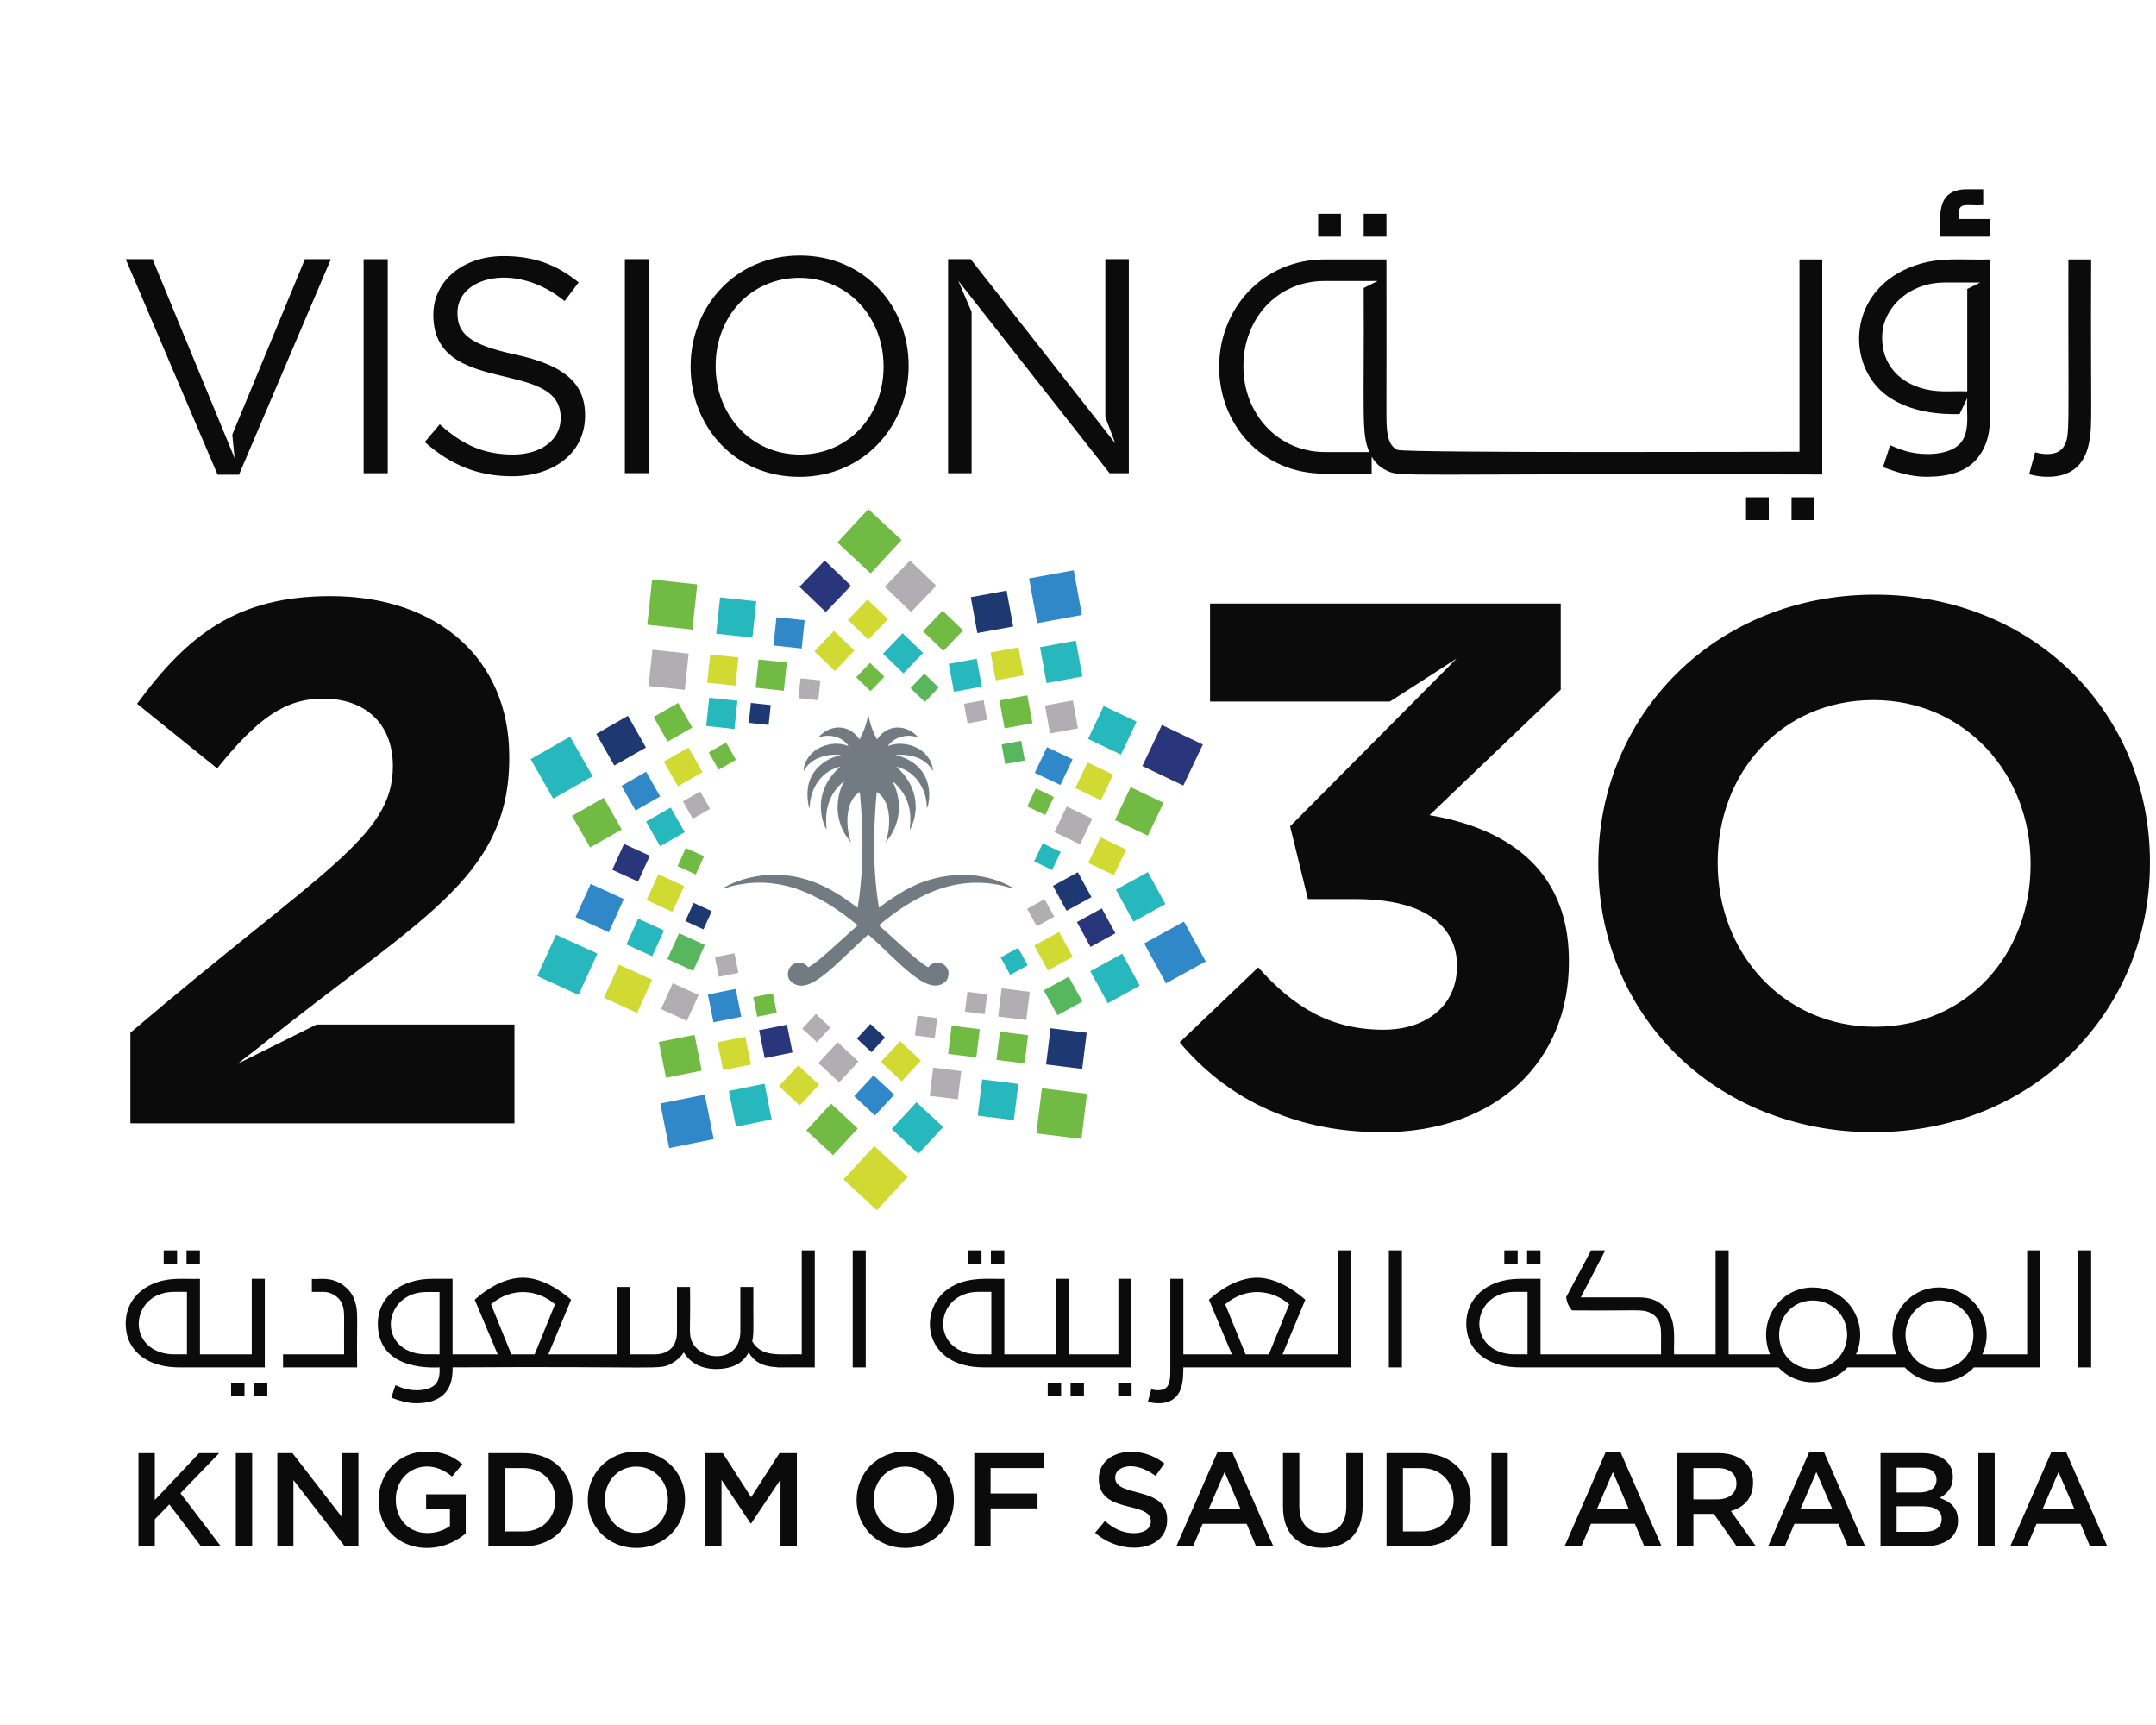 <svg xmlns="http://www.w3.org/2000/svg" width="100" height="80" viewBox="0 0 100 80" fill="none"><path d="M72.769 44.554V44.623C72.769 49.168 69.467 52.508 64.103 52.508C59.77 52.508 56.778 50.786 54.715 48.341L58.36 44.863C60.011 46.723 61.73 47.755 64.171 47.755C66.166 47.755 67.576 46.62 67.576 44.829C67.549 44.782 67.965 41.696 62.865 41.696H60.664L59.838 38.321L67.56 30.543L64.466 32.537H56.125V27.992H72.39V31.986L66.304 37.805C69.57 38.356 72.769 40.077 72.769 44.554ZM57.672 16.971C57.672 14.789 59.234 13.032 61.427 13.032H63.898L63.251 13.356C63.281 19.337 63.133 20.09 63.514 20.965L61.455 20.964C59.262 20.964 57.672 19.18 57.672 16.998V16.971ZM61.427 21.966H63.621V21.175C63.781 21.453 63.996 21.669 64.314 21.82C65.012 22.152 64.505 21.943 84.52 22.005V12.031H83.464V20.948C83.464 20.948 65.163 21.019 64.815 20.862C64.513 20.726 64.403 20.414 64.353 20.082C64.273 19.544 64.322 19.534 64.307 12.031H61.455C58.536 12.031 56.548 14.35 56.548 16.998V17.026C56.548 19.674 58.508 21.966 61.427 21.966ZM92.3 10.973H89.987C90.037 10.206 89.683 8.775 91.242 8.775H91.986V9.512C91.265 9.566 90.85 9.336 90.85 9.914V10.158H92.3V10.973ZM94.974 22.113C94.692 22.113 94.406 22.073 94.116 21.994L94.393 20.976C94.87 21.113 95.481 21.121 95.733 20.692C96.026 20.186 95.921 20.007 95.937 12.031H96.993C96.962 19.476 97.065 19.684 96.894 20.547C96.691 21.557 96.081 22.113 94.974 22.113ZM64.307 10.973H63.251V9.916H64.307V10.973ZM87.543 14.621C88.038 13.653 89.078 13.114 90.141 13.103V13.101H91.847L91.245 13.402V18.149C90.414 18.124 89.83 18.228 89.06 17.983C88.01 17.652 87.298 16.841 87.298 15.665C87.298 15.286 87.38 14.938 87.543 14.621ZM87.543 18.367C88.917 19.35 90.792 19.187 90.89 19.206L91.245 18.46C91.187 19.183 91.443 20.193 90.769 20.699C90.2 21.126 89.185 21.112 88.559 20.963C88.299 20.902 88.002 20.796 87.668 20.646L87.338 21.664C88.007 21.911 88.647 22.113 89.357 22.113C90.387 22.113 91.134 21.868 91.601 21.38C92.067 20.89 92.3 20.232 92.3 19.404V12.031C91.001 12.072 90.015 11.899 88.829 12.309C85.652 13.405 85.589 16.971 87.543 18.367ZM62.196 10.973H61.139V9.916H62.196V10.973ZM51.268 12.019H52.358V21.946H51.465L44.444 13.017L45.065 14.464V21.946H43.974V12.019H45.022L51.727 20.559L51.268 19.341V12.019ZM10.093 22.016L5.83 12.019H7.076C7.14 12.173 10.537 20.412 10.882 21.247L10.774 20.156L14.143 12.019H15.347L11.084 22.016H10.093ZM28.983 12.019H30.102V21.945H28.983V12.019ZM40.982 17.011C40.982 19.266 39.368 21.08 37.102 21.08C34.836 21.08 33.193 19.237 33.193 16.983V16.954C33.193 14.7 34.808 12.885 37.074 12.885C39.34 12.885 40.982 14.728 40.982 16.983V17.011ZM37.102 11.85C34.086 11.85 32.032 14.246 32.032 16.983V17.011C32.032 19.747 34.057 22.116 37.074 22.116C40.09 22.116 42.144 19.719 42.144 16.983V16.954C42.144 14.218 40.118 11.85 37.102 11.85ZM27.137 19.251V19.279C27.137 20.981 25.721 22.087 23.753 22.087C22.181 22.087 20.892 21.563 19.703 20.499L20.397 19.677C21.43 20.612 22.422 21.08 23.796 21.08C25.127 21.08 26.005 20.372 26.005 19.393V19.365C26.005 16.595 20.099 18.422 20.099 14.614V14.586C20.099 13.026 21.473 11.877 23.357 11.877C24.801 11.877 25.835 12.289 26.84 13.097L26.189 13.962C23.942 12.128 21.218 12.83 21.218 14.487V14.515C21.218 15.451 21.728 15.976 23.909 16.444C26.118 16.926 27.137 17.734 27.137 19.251ZM17.985 21.946H16.866V12.02H17.985V21.946ZM83.096 23.062H84.152V24.119H83.096V23.062ZM80.984 23.062H82.04V24.119H80.984V23.062ZM14.683 47.514H23.862V52.095H6.048V47.894C14.949 40.316 18.222 38.835 18.222 35.533C18.222 33.501 16.881 32.399 14.989 32.399C13.132 32.399 11.86 33.432 10.072 35.635L6.358 32.64C8.731 29.404 11.035 27.647 15.333 27.647C20.32 27.647 23.621 30.574 23.621 35.085V35.153C23.621 40.81 19.352 42.633 12.033 48.551L11.011 49.34L14.683 47.514ZM94.183 40.112C94.183 44.244 91.225 47.618 86.961 47.618C82.697 47.618 79.671 44.175 79.671 40.043V39.974C79.671 35.842 82.629 32.468 86.892 32.468C91.156 32.468 94.183 35.911 94.183 40.043V40.112ZM86.961 27.579C79.534 27.579 74.134 33.191 74.134 40.043V40.112C74.134 46.964 79.464 52.508 86.892 52.508C94.321 52.508 99.719 46.895 99.719 40.043V39.974C99.719 33.122 94.389 27.579 86.961 27.579Z" fill="#0B0B0B"></path><path d="M38.252 25.993L39.471 27.165L38.301 28.385L37.082 27.214" fill="#29367B"></path><path d="M41.039 27.214L42.258 28.385L43.428 27.165L42.209 25.993" fill="#B1AEB3"></path><path d="M39.324 28.752L40.274 29.664L41.184 28.714L40.236 27.802" fill="#D0DA33"></path><path d="M42.809 29.274L43.758 30.186L44.668 29.236L43.719 28.323" fill="#71BA44"></path><path d="M37.772 30.205L38.721 31.118L39.631 30.167L38.683 29.255" fill="#D0DA33"></path><path d="M40.955 30.317L41.904 31.229L42.815 30.279L41.865 29.366" fill="#27B8BE"></path><path d="M39.711 31.41L40.379 32.052L41.019 31.383L40.352 30.741" fill="#71BA44"></path><path d="M42.23 31.913L42.898 32.554L43.539 31.885L42.872 31.244" fill="#58B75E"></path><path d="M47.73 26.827L49.802 26.446L50.181 28.52L48.109 28.901L47.73 26.827Z" fill="#3088C8"></path><path d="M45.027 27.696L46.689 27.391L46.993 29.055L45.331 29.36L45.027 27.696Z" fill="#1E3871"></path><path d="M48.238 30.015L49.9 29.709L50.204 31.373L48.542 31.679L48.238 30.015Z" fill="#27B8BE"></path><path d="M45.947 30.26L47.241 30.022L47.478 31.317L46.184 31.555L45.947 30.26Z" fill="#D0DA33"></path><path d="M48.467 32.721L49.761 32.483L49.997 33.779L48.703 34.016L48.467 32.721Z" fill="#B1AEB3"></path><path d="M44.008 30.787L45.302 30.549L45.539 31.845L44.244 32.083L44.008 30.787Z" fill="#27B8BE"></path><path d="M46.357 32.483L47.651 32.246L47.888 33.541L46.594 33.779L46.357 32.483Z" fill="#71BA44"></path><path d="M44.711 32.64L45.621 32.472L45.788 33.384L44.877 33.551L44.711 32.64Z" fill="#B1AEB3"></path><path d="M46.457 34.524L47.367 34.358L47.533 35.269L46.623 35.435L46.457 34.524Z" fill="#58B75E"></path><path d="M53.89 33.622L52.984 35.526L54.886 36.432L55.791 34.528" fill="#29367B"></path><path d="M51.193 32.741L50.467 34.269L51.992 34.995L52.718 33.468" fill="#27B8BE"></path><path d="M52.441 36.504L51.715 38.032L53.241 38.758L53.967 37.231" fill="#71BA44"></path><path d="M50.44 35.358L49.875 36.548L51.063 37.114L51.629 35.924" fill="#D0DA33"></path><path d="M51.044 38.831L50.478 40.021L51.666 40.587L52.232 39.397" fill="#D0DA33"></path><path d="M48.562 34.651L47.996 35.841L49.184 36.407L49.75 35.217" fill="#3088C8"></path><path d="M49.476 37.402L48.91 38.592L50.098 39.158L50.664 37.968" fill="#B1AEB3"></path><path d="M48.044 36.563L47.647 37.4L48.482 37.798L48.88 36.962" fill="#71BA44"></path><path d="M47.965 39.949L48.362 39.112L49.197 39.511L48.8 40.348L47.965 39.949Z" fill="#27B8BE"></path><path d="M54.915 42.74L53.068 43.754L54.081 45.603L55.928 44.589" fill="#3088C8"></path><path d="M53.241 40.445L51.76 41.259L52.572 42.742L54.053 41.928" fill="#27B8BE"></path><path d="M52.052 44.228L50.57 45.042L51.383 46.526L52.864 45.712" fill="#27B8BE"></path><path d="M51.102 42.128L49.949 42.762L50.581 43.916L51.735 43.283" fill="#29367B"></path><path d="M49.568 45.296L48.414 45.93L49.047 47.084L50.2 46.451" fill="#58B75E"></path><path d="M49.992 40.451L48.838 41.084L49.471 42.24L50.625 41.606" fill="#1E3871"></path><path d="M49.124 43.218L47.971 43.852L48.603 45.006L49.757 44.373" fill="#D0DA33"></path><path d="M48.452 41.702L47.641 42.148L48.086 42.96L48.897 42.515" fill="#B1AEB3"></path><path d="M47.222 43.956L46.41 44.402L46.855 45.214L47.666 44.769" fill="#27B8BE"></path><path d="M48.068 52.562L48.326 50.468L50.416 50.727L50.159 52.821L48.068 52.562Z" fill="#71BA44"></path><path d="M48.52 49.365L48.727 47.686L50.403 47.895L50.196 49.574L48.52 49.365Z" fill="#1E3871"></path><path d="M45.348 51.739L45.555 50.06L47.232 50.269L47.025 51.948L45.348 51.739Z" fill="#27B8BE"></path><path d="M46.219 49.155L46.38 47.848L47.685 48.01L47.524 49.317L46.219 49.155Z" fill="#71BA44"></path><path d="M43.121 50.822L43.282 49.515L44.588 49.677L44.427 50.984L43.121 50.822Z" fill="#B1AEB3"></path><path d="M46.297 47.143L46.458 45.835L47.764 45.997L47.603 47.305L46.297 47.143Z" fill="#B1AEB3"></path><path d="M43.977 48.877L44.138 47.57L45.444 47.732L45.282 49.039L43.977 48.877Z" fill="#71BA44"></path><path d="M44.756 46.919L44.869 45.999L45.787 46.113L45.674 47.033L44.756 46.919Z" fill="#B1AEB3"></path><path d="M42.438 48.023L42.551 47.104L43.469 47.218L43.356 48.137L42.438 48.023Z" fill="#B1AEB3"></path><path d="M42.099 54.583L40.556 53.148L39.123 54.694L40.666 56.129" fill="#D0DA33"></path><path d="M41.816 25.047L40.273 23.612L38.84 25.158L40.383 26.592" fill="#71BA44"></path><path d="M43.747 52.268L42.509 51.117L41.359 52.357L42.598 53.508" fill="#27B8BE"></path><path d="M39.786 52.335L38.548 51.184L37.398 52.423L38.637 53.574" fill="#71BA44"></path><path d="M41.478 50.768L40.514 49.872L39.619 50.837L40.583 51.733" fill="#3088C8"></path><path d="M37.989 50.304L37.026 49.408L36.131 50.373L37.095 51.27" fill="#D0DA33"></path><path d="M42.715 49.183L41.75 48.287L40.855 49.252L41.819 50.148" fill="#D0DA33"></path><path d="M39.818 49.232L38.854 48.336L37.959 49.301L38.923 50.197" fill="#B1AEB3"></path><path d="M41.05 48.118L40.371 47.487L39.742 48.167L40.42 48.797" fill="#1E3871"></path><path d="M38.519 47.656L37.841 47.025L37.211 47.704L37.889 48.335" fill="#B1AEB3"></path><path d="M30.625 51.179L32.69 50.764L33.103 52.831L31.038 53.246L30.625 51.179Z" fill="#3088C8"></path><path d="M33.805 50.592L35.461 50.259L35.792 51.918L34.136 52.251L33.805 50.592Z" fill="#27B8BE"></path><path d="M30.559 48.325L32.215 47.992L32.547 49.651L30.89 49.984L30.559 48.325Z" fill="#71BA44"></path><path d="M33.281 48.338L34.571 48.079L34.829 49.37L33.539 49.63L33.281 48.338Z" fill="#D0DA33"></path><path d="M35.211 47.778L36.501 47.519L36.759 48.811L35.469 49.07L35.211 47.778Z" fill="#29367B"></path><path d="M32.834 46.121L34.124 45.862L34.382 47.153L33.092 47.413L32.834 46.121Z" fill="#3088C8"></path><path d="M34.94 46.246L35.847 46.064L36.028 46.972L35.121 47.155L34.94 46.246Z" fill="#71BA44"></path><path d="M33.16 44.39L34.067 44.207L34.249 45.116L33.342 45.298L33.16 44.39Z" fill="#B1AEB3"></path><path d="M26.835 46.141L27.708 44.222L25.791 43.348L24.918 45.266" fill="#27B8BE"></path><path d="M29.548 46.977L30.248 45.437L28.71 44.736L28.01 46.276" fill="#D0DA33"></path><path d="M28.235 43.234L28.935 41.695L27.398 40.993L26.697 42.533" fill="#3088C8"></path><path d="M29.055 43.802L29.6 42.603L30.796 43.15L30.251 44.349L29.055 43.802Z" fill="#27B8BE"></path><path d="M31.857 47.344L32.403 46.145L31.206 45.6L30.66 46.798" fill="#B1AEB3"></path><path d="M28.398 40.339L28.944 39.14L30.14 39.688L29.595 40.886L28.398 40.339Z" fill="#29367B"></path><path d="M30.953 44.477L31.498 43.279L32.695 43.826L32.149 45.025L30.953 44.477Z" fill="#58B75E"></path><path d="M29.99 41.743L30.536 40.544L31.732 41.093L31.186 42.291L29.99 41.743Z" fill="#D0DA33"></path><path d="M32.629 43.102L33.013 42.258L32.171 41.874L31.787 42.718" fill="#1E3871"></path><path d="M32.27 40.555L32.654 39.711L31.811 39.327L31.428 40.171" fill="#71BA44"></path><path d="M25.657 37.04L27.486 35.996L26.443 34.164L24.613 35.208" fill="#27B8BE"></path><path d="M27.37 39.306L28.838 38.469L28 36.999L26.533 37.837" fill="#71BA44"></path><path d="M28.493 35.505L29.961 34.667L29.124 33.197L27.656 34.036" fill="#1E3871"></path><path d="M29.478 37.59L30.62 36.937L29.969 35.793L28.826 36.445" fill="#3088C8"></path><path d="M30.966 34.395L32.109 33.743L31.457 32.599L30.314 33.251" fill="#71BA44"></path><path d="M30.616 39.247L31.76 38.595L31.108 37.45L29.965 38.103" fill="#27B8BE"></path><path d="M31.441 36.466L32.583 35.813L31.932 34.669L30.789 35.322" fill="#D0DA33"></path><path d="M32.134 37.971L32.938 37.512L32.48 36.707L31.676 37.166" fill="#B1AEB3"></path><path d="M33.331 35.697L34.136 35.238L33.677 34.434L32.873 34.893" fill="#71BA44"></path><path d="M30.023 28.974L30.247 26.877L32.34 27.102L32.117 29.198L30.023 28.974Z" fill="#71BA44"></path><path d="M30.082 31.814L30.261 30.133L31.942 30.313L31.762 31.995L30.082 31.814Z" fill="#B1AEB3"></path><path d="M33.219 29.389L33.398 27.706L35.078 27.887L34.899 29.569L33.219 29.389Z" fill="#27B8BE"></path><path d="M32.801 31.659L32.941 30.349L34.249 30.49L34.109 31.8L32.801 31.659Z" fill="#D0DA33"></path><path d="M35.875 29.935L36.014 28.625L37.322 28.765L37.183 30.075L35.875 29.935Z" fill="#3088C8"></path><path d="M32.756 33.669L32.896 32.359L34.204 32.5L34.064 33.809L32.756 33.669Z" fill="#27B8BE"></path><path d="M35.047 31.895L35.187 30.585L36.495 30.725L36.355 32.035L35.047 31.895Z" fill="#71BA44"></path><path d="M34.73 33.522L34.829 32.6L35.749 32.699L35.651 33.62L34.73 33.522Z" fill="#1E3871"></path><path d="M37.033 32.377L37.131 31.456L38.052 31.554L37.954 32.475L37.033 32.377Z" fill="#B1AEB3"></path><path d="M46.969 41.165C45.867 40.528 44.333 40.343 42.743 40.927C42.049 41.191 41.353 41.651 40.767 42.101C40.397 39.853 40.577 37.767 40.663 36.742C40.664 36.736 40.67 36.734 40.676 36.737C41.469 37.238 41.247 38.637 41.08 39.037C41.077 39.045 41.089 39.051 41.094 39.044C42.083 37.872 41.6 36.579 41.397 36.251C41.36 36.192 41.584 36.372 41.768 36.608C42.459 37.491 42.14 38.482 42.217 38.459C42.219 38.459 42.221 38.459 42.222 38.457C42.681 37.553 42.534 36.406 41.589 35.577C41.546 35.541 41.714 35.596 41.768 35.615C42.574 35.895 42.994 36.728 42.988 37.47C42.988 37.634 43.532 36.076 42.217 35.284C41.971 35.136 41.718 35.055 41.553 35.035C41.424 35.021 42.258 34.896 42.843 35.293C43.194 35.531 43.287 35.819 43.278 35.738C43.175 34.695 41.95 34.283 41.207 34.596C41.129 34.636 41.499 34.084 42.217 34.127C42.355 34.135 42.483 34.165 42.585 34.214C42.592 34.217 42.599 34.207 42.593 34.201C42.052 33.58 41.16 33.567 40.687 34.286C40.684 34.29 40.677 34.29 40.674 34.286C40.495 33.963 40.344 33.551 40.28 33.162C40.264 33.062 40.231 33.643 39.871 34.286C39.868 34.29 39.862 34.29 39.859 34.286C39.384 33.565 38.493 33.579 37.952 34.201C37.947 34.207 37.953 34.217 37.961 34.214C38.322 34.041 39.005 34.092 39.347 34.584C39.351 34.591 39.345 34.599 39.338 34.596C38.572 34.273 37.369 34.711 37.267 35.738C37.267 35.747 37.278 35.752 37.283 35.744C37.317 35.68 37.401 35.543 37.559 35.404C38.171 34.863 39.134 35.02 38.992 35.035C38.616 35.082 37.844 35.418 37.559 36.186C37.325 36.813 37.55 37.64 37.559 37.435C37.566 36.737 37.965 35.802 38.95 35.563C38.957 35.562 38.963 35.572 38.957 35.577C37.426 36.927 38.352 38.584 38.338 38.453C38.291 37.918 38.251 36.963 39.136 36.242C39.142 36.237 39.153 36.244 39.148 36.251C38.945 36.579 38.462 37.872 39.451 39.044C39.456 39.051 39.468 39.045 39.465 39.037C39.299 38.637 39.076 37.238 39.869 36.737C39.875 36.734 39.881 36.736 39.882 36.742C39.968 37.767 40.149 39.853 39.779 42.101C38.522 41.137 37.285 40.505 35.691 40.576C34.889 40.611 34.129 40.845 33.576 41.165C33.556 41.177 33.571 41.206 33.592 41.199C35.91 40.456 37.916 41.358 39.781 42.915C38.839 43.738 37.984 44.6 37.487 44.86C37.372 44.701 37.17 44.61 36.95 44.658C36.536 44.749 36.437 45.27 36.662 45.494C37.476 46.309 38.749 44.692 40.273 43.34C41.739 44.64 43.07 46.309 43.883 45.494C43.948 45.429 44.023 45.214 43.985 45.044C43.887 44.619 43.323 44.496 43.058 44.86C42.58 44.619 41.741 43.768 40.764 42.915C42.642 41.344 44.627 40.467 46.953 41.199C46.975 41.206 46.989 41.177 46.969 41.165Z" fill="#727A82"></path><path d="M39.551 63.415H40.155V57.986H39.551V63.415ZM23.718 62.81L22.774 60.488C23.751 59.659 24.963 59.811 25.742 60.488L24.798 62.81H23.718ZM20.387 62.81C19.912 62.795 19.578 62.855 19.137 62.716C17.504 62.198 17.948 59.921 19.775 59.921H20.387V62.81ZM37.187 62.81C36.213 62.78 35.336 62.982 34.89 62.205C34.978 61.817 34.93 61.468 34.943 59.686H34.339V61.736C34.339 63.24 32.529 63.142 32.103 62.239C31.931 61.876 32.036 61.724 32.005 59.686H31.4V61.782C31.4 62.465 30.974 62.81 30.38 62.81H29.21V59.686H28.605V62.81H25.433L26.49 60.276C25.89 59.75 25.055 59.255 24.255 59.255C23.441 59.255 22.622 59.729 22.018 60.276L23.084 62.81H20.991V59.308H20.025C18.658 59.308 17.524 60.096 17.524 61.388C17.524 63.687 20.335 63.404 20.387 63.415C20.378 63.489 20.462 64.009 20.115 64.27C19.79 64.514 19.211 64.507 18.85 64.421C18.701 64.386 18.531 64.325 18.34 64.239L18.151 64.822C18.535 64.963 18.9 65.079 19.307 65.079C20.459 65.079 20.991 64.503 20.991 63.528V63.415C30.853 63.353 30.562 63.557 31.163 63.226C31.392 63.1 31.577 62.931 31.718 62.719C31.864 62.961 32.062 63.151 32.314 63.287C32.843 63.571 33.649 63.544 34.139 63.301C34.393 63.176 34.588 62.981 34.724 62.719C34.957 63.119 35.319 63.376 36.046 63.408V63.415H37.791V57.986H37.187V62.81ZM91.407 62.541C90.872 63.795 89.032 63.831 88.499 62.523C88.342 62.138 88.342 61.683 88.499 61.294C89.144 59.69 91.532 60.15 91.532 61.91C91.532 62.136 91.49 62.347 91.407 62.541ZM85.545 62.541C85.083 63.619 83.69 63.779 82.962 63.026C82.364 62.406 82.382 61.396 82.959 60.787C83.428 60.286 84.153 60.206 84.707 60.435C85.581 60.8 85.871 61.782 85.545 62.541ZM70.85 62.81C70.387 62.795 70.052 62.856 69.614 62.712C68.023 62.187 68.403 59.913 70.253 59.913H70.85V62.81ZM94.024 62.81H91.947C92.596 61.382 91.589 59.709 89.93 59.709C88.403 59.709 87.335 61.279 87.959 62.81H86.085C86.717 61.424 85.76 59.709 84.069 59.709C82.54 59.709 81.473 61.28 82.097 62.81H80.178V57.986H79.574V62.81H77.648C77.615 62.188 77.789 61.269 77.27 60.688C76.919 60.291 76.527 60.167 75.994 60.167H73.32L74.457 57.986H73.8L72.64 60.159C72.677 60.4 72.75 60.589 72.912 60.771C75.934 60.797 76.131 60.708 76.489 60.859C76.769 60.975 76.939 61.187 76.999 61.445C77.07 61.755 77.034 61.989 77.044 62.81H71.454V59.308H70.502C68.901 59.308 68.009 60.264 68.009 61.365C68.009 62.745 69.115 63.415 70.502 63.415H82.49C83.379 64.376 84.875 64.294 85.693 63.415H88.351C89.238 64.373 90.733 64.297 91.555 63.415H94.629V57.986H94.024V62.81ZM96.389 63.415H96.993V57.986H96.389V63.415ZM51.864 64.747H52.485V64.126H51.864V64.747ZM57.772 62.81L56.828 60.488C57.797 59.665 59.007 59.804 59.796 60.488L58.852 62.81H57.772ZM62.055 62.81H59.487L60.544 60.276C59.943 59.747 59.105 59.255 58.308 59.255C57.492 59.255 56.675 59.731 56.072 60.276L57.137 62.81H54.887V59.308H54.282V63.544C54.282 64.079 54.243 64.474 53.708 64.474C53.584 64.474 53.518 64.463 53.399 64.428L53.24 65.011C53.745 65.15 54.341 65.103 54.638 64.667C54.905 64.271 54.874 63.725 54.887 63.415H62.66V57.986H62.055V62.81ZM16.18 59.838C15.508 59.102 14.73 59.369 14.465 59.308V59.913C14.906 59.93 15.11 59.864 15.409 60.008C15.661 60.129 15.838 60.325 15.911 60.601C15.993 60.919 15.947 61.167 15.96 62.81H13.128V63.415H16.565C16.54 61.122 16.627 60.879 16.47 60.367C16.407 60.16 16.31 59.984 16.18 59.838ZM49.655 64.754H50.276V64.133H49.655V64.754ZM45.981 62.81C45.52 62.795 45.184 62.856 44.745 62.712C43.152 62.187 43.536 59.913 45.384 59.913H45.981V62.81ZM52.477 59.308H51.873V62.81H49.592V59.308H48.987V62.81H46.585V59.308C45.825 59.332 44.691 59.154 43.82 59.894C42.585 60.944 42.904 63.415 45.633 63.415H52.477V59.308ZM48.596 64.754H49.217V64.133H48.596V64.754ZM8.214 57.986H7.593V58.608H8.214V57.986ZM70.393 57.986H69.772V58.608H70.393V57.986ZM46.582 57.986H45.961V58.608H46.582V57.986ZM11.779 64.754H12.399V64.133H11.779V64.754ZM45.524 57.986H44.903V58.608H45.524V57.986ZM9.272 57.986H8.651V58.608H9.272V57.986ZM10.72 64.754H11.341V64.133H10.72V64.754ZM8.671 62.81C8.21 62.795 7.873 62.856 7.436 62.712C5.846 62.189 6.221 59.913 8.074 59.913H8.671V62.81ZM12.282 59.308H11.677V62.81H9.275V59.308C8.551 59.331 7.975 59.236 7.296 59.463C6.727 59.655 6.261 60.008 6.008 60.549C5.744 61.112 5.792 61.828 6.035 62.288C6.472 63.117 7.388 63.415 8.323 63.415H12.282V59.308ZM64.419 63.415H65.024V57.986H64.419V63.415ZM71.451 57.986H70.83V58.608H71.451V57.986Z" fill="#0B0B0B"></path><path d="M6.422 67.393H7.18V69.566L9.233 67.393H10.165L8.37 69.251L10.245 71.714H9.326L7.853 69.769L7.18 70.461V71.714H6.422" fill="#0B0B0B"></path><path d="M10.938 67.393H11.696V71.714H10.938V67.393Z" fill="#0B0B0B"></path><path d="M12.863 67.393H13.566L15.879 70.381V67.393H16.625V71.714H15.989L13.61 68.64V71.714H12.863" fill="#0B0B0B"></path><path d="M17.562 69.565V69.553C17.562 68.343 18.488 67.317 19.788 67.317C20.541 67.317 21.003 67.528 21.447 67.904L20.966 68.478C19.798 67.483 18.358 68.2 18.358 69.54V69.553C18.358 70.442 18.944 71.096 19.825 71.096C20.233 71.096 20.603 70.966 20.868 70.769V69.96H19.764V69.3H21.602V71.114C20.058 72.437 17.562 71.758 17.562 69.565Z" fill="#0B0B0B"></path><path d="M24.262 71.022C26.274 71.022 26.25 68.084 24.262 68.084H23.411V71.022H24.262ZM22.652 67.393H24.262C27.341 67.393 27.299 71.714 24.262 71.714H22.652V67.393Z" fill="#0B0B0B"></path><path d="M30.98 69.565V69.553C30.98 68.713 30.369 68.016 29.512 68.016C28.655 68.016 28.057 68.701 28.057 69.54V69.553C28.057 70.392 28.668 71.09 29.524 71.09C30.382 71.09 30.98 70.405 30.98 69.565ZM27.262 69.565V69.553C27.262 68.337 28.199 67.317 29.524 67.317C30.85 67.317 31.775 68.324 31.775 69.54V69.553C31.775 70.769 30.838 71.787 29.512 71.787C28.187 71.787 27.262 70.781 27.262 69.565Z" fill="#0B0B0B"></path><path d="M32.719 67.393H33.526L34.84 69.436L36.153 67.393H36.961V71.714H36.202V68.615L34.84 70.652H34.815L33.465 68.627V71.714H32.719" fill="#0B0B0B"></path><path d="M43.449 69.565V69.553C43.449 68.713 42.838 68.016 41.981 68.016C41.124 68.016 40.526 68.701 40.526 69.54V69.553C40.526 70.392 41.136 71.09 41.993 71.09C42.851 71.09 43.449 70.405 43.449 69.565ZM39.73 69.565V69.553C39.73 68.337 40.668 67.317 41.993 67.317C43.319 67.317 44.244 68.324 44.244 69.54V69.553C44.244 70.769 43.307 71.787 41.981 71.787C40.656 71.787 39.73 70.781 39.73 69.565Z" fill="#0B0B0B"></path><path d="M45.188 67.393H48.4V68.084H45.946V69.263H48.123V69.954H45.946V71.714H45.188" fill="#0B0B0B"></path><path d="M50.793 71.084L51.249 70.54C51.662 70.899 52.075 71.102 52.612 71.102C53.08 71.102 53.377 70.886 53.377 70.559V70.547C53.377 69.581 50.965 70.24 50.965 68.596V68.583C50.965 67.257 52.816 66.918 54.005 67.874L53.598 68.447C52.606 67.706 51.724 67.998 51.724 68.516V68.528C51.724 69.48 54.135 68.878 54.135 70.472V70.485C54.135 72 51.993 72.156 50.793 71.084Z" fill="#0B0B0B"></path><path d="M57.545 69.997L56.799 68.268L56.059 69.997H57.545ZM56.46 67.36H57.163L59.062 71.713H58.26L57.823 70.669H55.781L55.338 71.713H54.56L56.46 67.36Z" fill="#0B0B0B"></path><path d="M59.508 69.881V67.393H60.266V69.85C60.266 70.653 60.679 71.085 61.357 71.085C62.03 71.085 62.443 70.677 62.443 69.881V67.393H63.201V69.844C63.201 71.134 62.474 71.782 61.345 71.782C60.223 71.782 59.508 71.134 59.508 69.881Z" fill="#0B0B0B"></path><path d="M65.922 71.022C67.935 71.022 67.911 68.084 65.922 68.084H65.071V71.022H65.922ZM64.312 67.393H65.922C69.001 67.393 68.96 71.714 65.922 71.714H64.312V67.393Z" fill="#0B0B0B"></path><path d="M69.176 67.393H69.934V71.714H69.176V67.393Z" fill="#0B0B0B"></path><path d="M75.553 69.996L74.807 68.267L74.067 69.996H75.553ZM74.468 67.359H75.17L77.07 71.712H76.268L75.83 70.668H73.789L73.346 71.712H72.568L74.468 67.359Z" fill="#0B0B0B"></path><path d="M79.653 69.535C80.196 69.535 80.541 69.251 80.541 68.812V68.8C80.541 68.337 80.208 68.084 79.647 68.084H78.544V69.535H79.653ZM77.785 67.393H79.709C80.621 67.393 81.312 67.853 81.312 68.757C81.295 68.804 81.402 69.757 80.282 70.078L81.448 71.714H80.553L79.493 70.207C79.41 70.207 78.495 70.207 78.544 70.207V71.714H77.785V67.393Z" fill="#0B0B0B"></path><path d="M84.993 69.997L84.246 68.268L83.506 69.997H84.993ZM83.907 67.36H84.61L86.509 71.713H85.707L85.27 70.669H83.229L82.785 71.713H82.008L83.907 67.36Z" fill="#0B0B0B"></path><path d="M89.227 71.041C89.745 71.041 90.059 70.837 90.059 70.449V70.436C90.059 70.072 89.769 69.856 89.171 69.856H87.969V71.041H89.227ZM89.005 69.214C89.492 69.214 89.819 69.023 89.819 68.627V68.615C89.819 68.275 89.547 68.066 89.06 68.066H87.969V69.214H89.005ZM87.223 67.393H89.159C89.918 67.393 90.577 67.749 90.577 68.492C90.559 68.539 90.655 69.106 89.96 69.467C90.466 69.64 90.817 69.93 90.817 70.516V70.529C90.817 71.301 90.182 71.714 89.22 71.714H87.223V67.393Z" fill="#0B0B0B"></path><path d="M91.76 67.393H92.518V71.714H91.76V67.393Z" fill="#0B0B0B"></path><path d="M96.223 69.997L95.477 68.268L94.737 69.997H96.223ZM95.138 67.36H95.84L97.74 71.713H96.938L96.5 70.669H94.459L94.016 71.713H93.238L95.138 67.36Z" fill="#0B0B0B"></path></svg>
